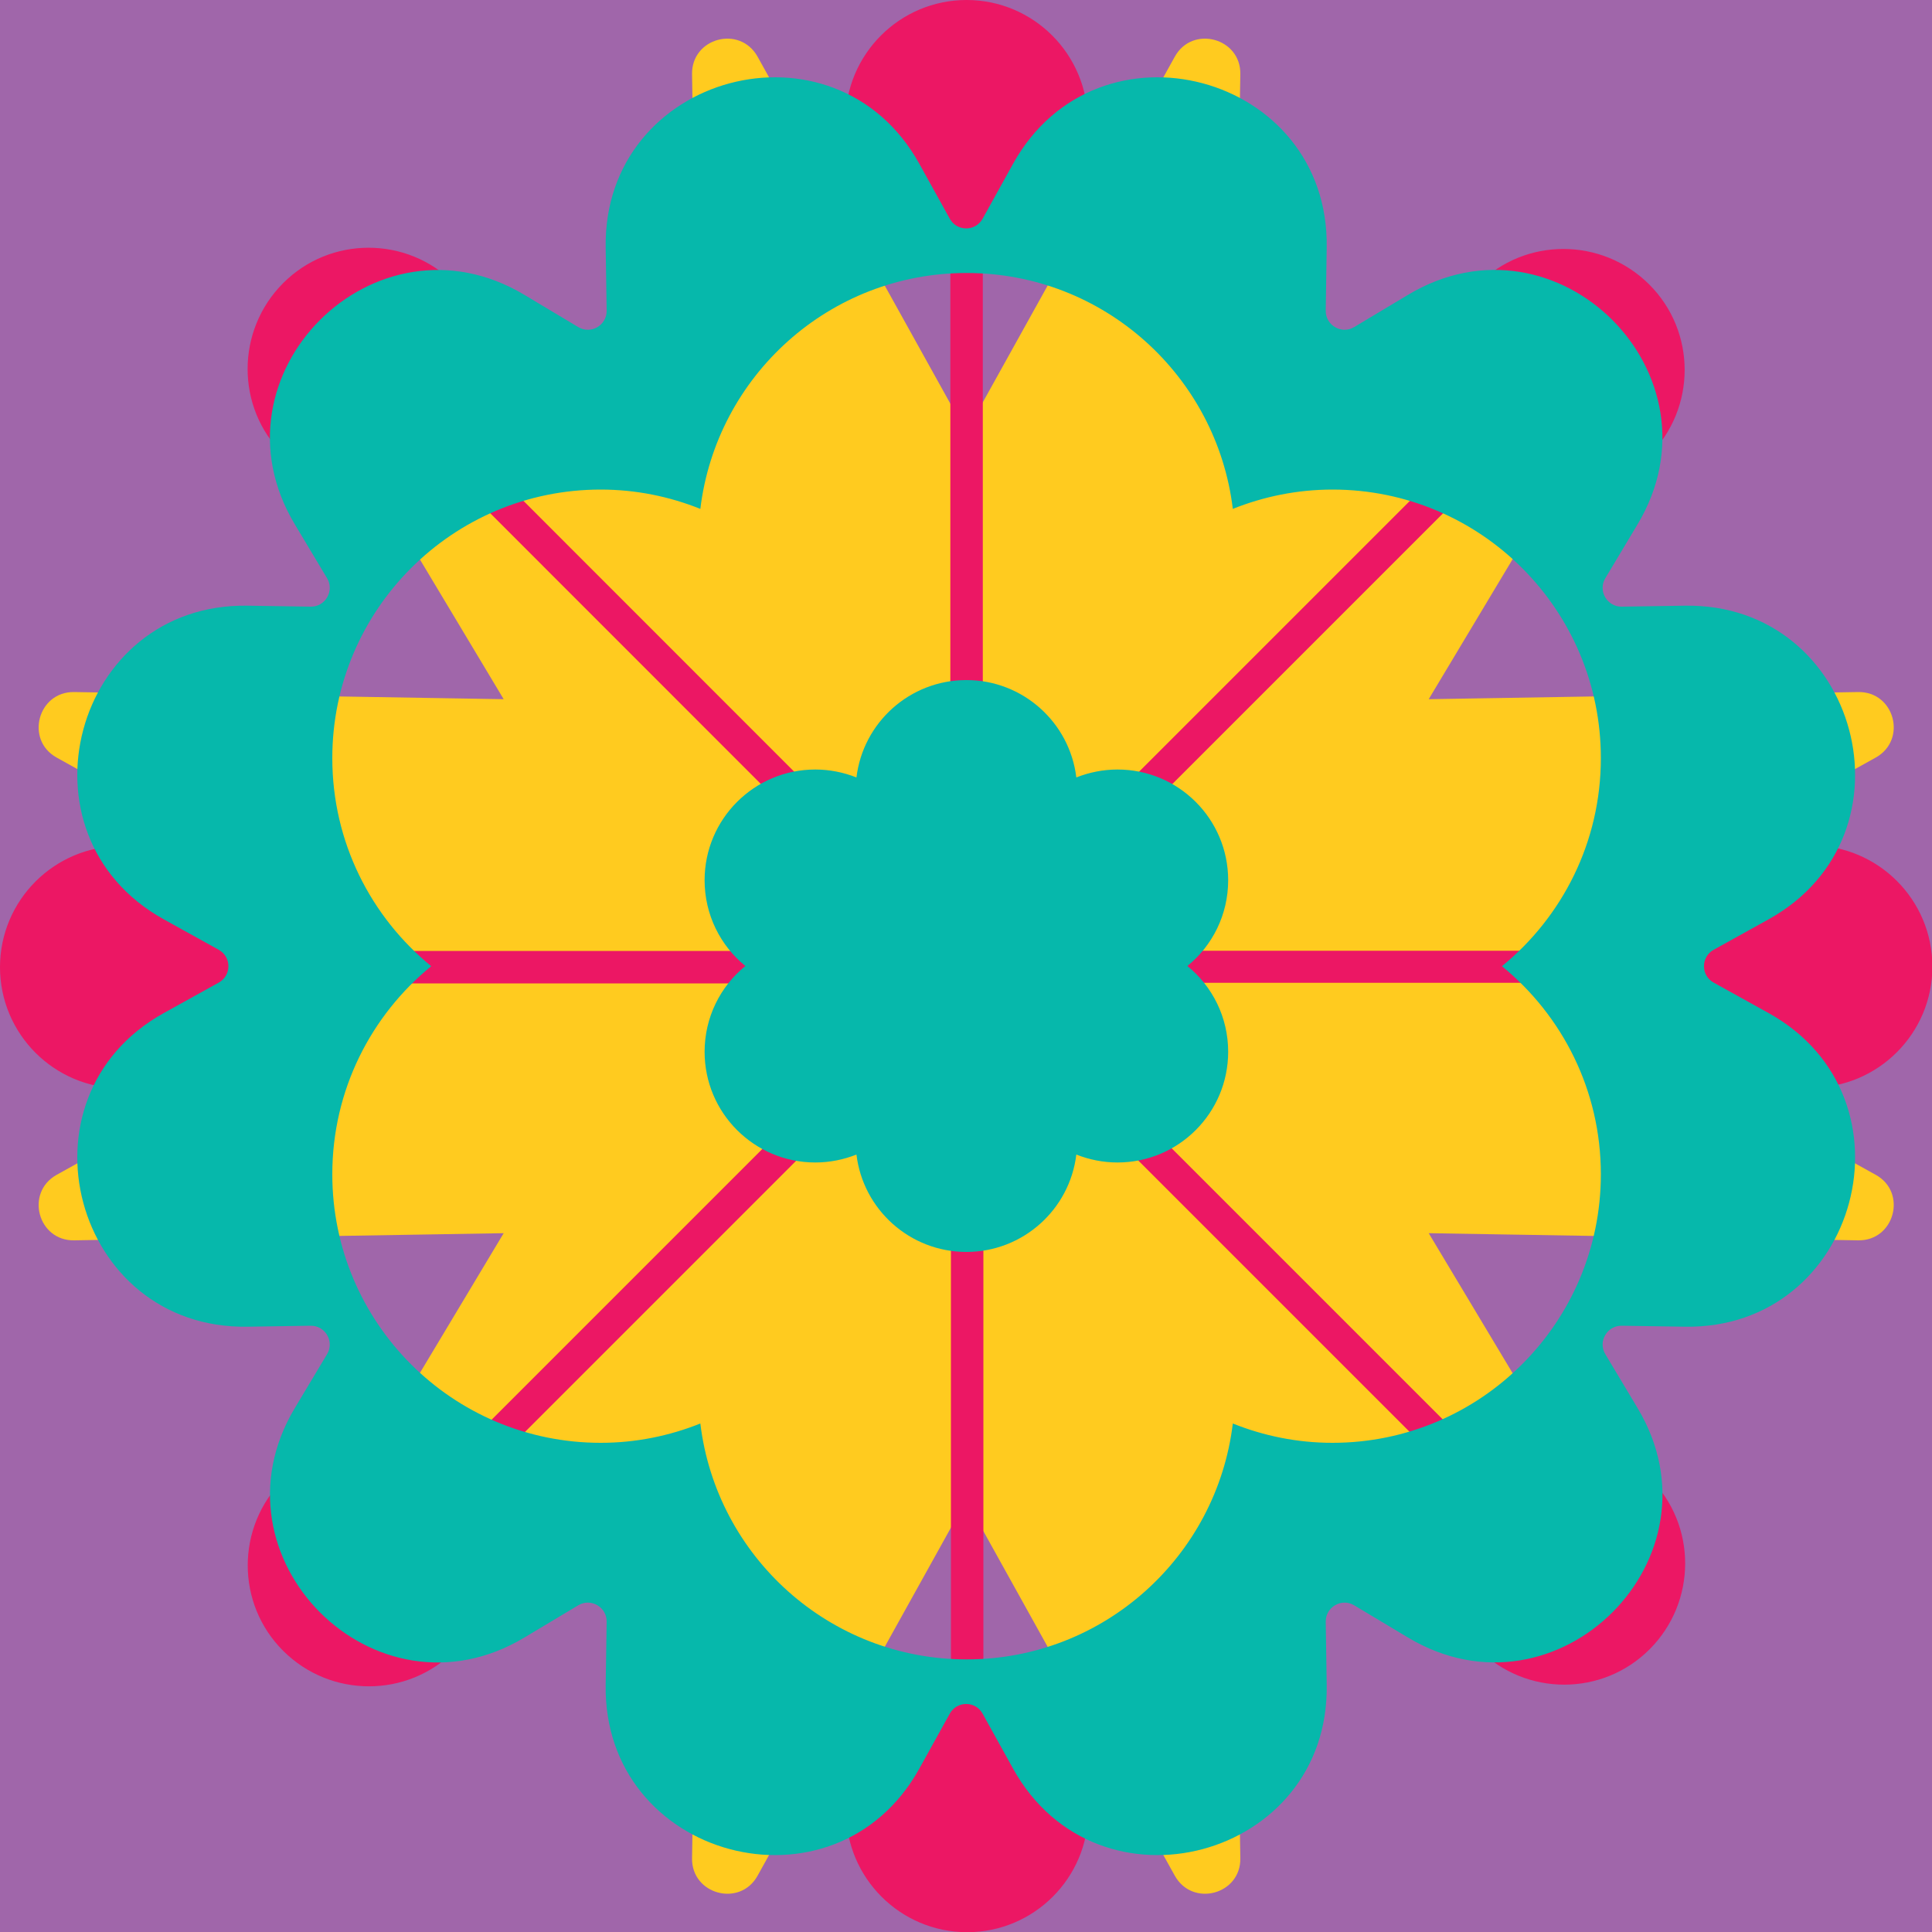 <?xml version="1.0" encoding="utf-8"?><svg xmlns="http://www.w3.org/2000/svg" xmlns:xlink="http://www.w3.org/1999/xlink" width="100" height="100" viewBox="0 0 100 100"><rect x="0" y="0" width="100" height="100" fill="#a066aa" /><svg xmlns="http://www.w3.org/2000/svg" width="100" height="100" viewBox="0 0 100 100" style="fill: none; color: #ffcb1f"><path d="M50.01 22.37L60.81 2.93C61.72 1.29 64.23 1.96 64.2 3.84L63.83 26.07L82.9 14.64C84.51 13.67 86.35 15.51 85.38 17.12L73.95 36.19L96.18 35.82C98.06 35.79 98.73 38.29 97.09 39.21L77.65 50.01L97.09 60.81C98.73 61.72 98.06 64.23 96.18 64.2L73.95 63.83L85.38 82.9C86.35 84.51 84.51 86.35 82.9 85.38L63.83 73.95L64.2 96.18C64.23 98.06 61.73 98.73 60.81 97.09L50.01 77.65L39.21 97.09C38.3 98.73 35.79 98.06 35.82 96.18L36.19 73.95L17.12 85.38C15.51 86.35 13.67 84.51 14.64 82.9L26.07 63.83L3.84 64.2C1.96 64.23 1.29 61.73 2.93 60.81L22.37 50.01L2.93 39.21C1.29 38.3 1.96 35.79 3.84 35.82L26.07 36.19L14.64 17.12C13.67 15.51 15.51 13.67 17.12 14.64L36.19 26.07L35.82 3.84C35.79 1.96 38.29 1.29 39.21 2.93L50.01 22.37Z" style="fill: currentColor" /></svg><svg xmlns="http://www.w3.org/2000/svg" width="101" height="100" viewBox="0 0 101 100" style="fill: none; color: #ec1764; mix-blend-mode: multiply"><path d="M93.73 43.78C90.55 43.78 87.93 46.15 87.53 49.21H52.05L77.13 24.13C79.59 26.01 83.11 25.83 85.36 23.58C87.81 21.13 87.81 17.16 85.36 14.72C82.91 12.28 78.94 12.27 76.5 14.72C74.25 16.97 74.08 20.49 75.95 22.95L50.87 48.03V12.47C53.94 12.06 56.3 9.44 56.3 6.27C56.3 2.81 53.49 0 50.03 0C46.57 0 43.76 2.81 43.76 6.27C43.76 9.45 46.13 12.07 49.19 12.47V48.03L24.06 22.89C25.94 20.43 25.76 16.91 23.51 14.66C21.06 12.21 17.09 12.21 14.65 14.66C12.21 17.11 12.2 21.08 14.65 23.52C16.9 25.77 20.42 25.94 22.88 24.07L48.02 49.22H12.47C12.06 46.15 9.44 43.79 6.27 43.79C2.81 43.79 0 46.6 0 50.06C0 53.52 2.81 56.33 6.27 56.33C9.45 56.33 12.07 53.96 12.47 50.9H48.03L22.89 76.04C20.43 74.16 16.91 74.34 14.66 76.59C12.21 79.04 12.21 83.01 14.66 85.45C17.11 87.89 21.08 87.9 23.52 85.45C25.77 83.2 25.94 79.68 24.07 77.22L49.22 52.07V87.54C46.15 87.95 43.79 90.57 43.79 93.74C43.79 97.2 46.6 100.01 50.06 100.01C53.52 100.01 56.33 97.2 56.33 93.74C56.33 90.56 53.96 87.94 50.9 87.54V52.05L75.98 77.13C74.1 79.59 74.28 83.11 76.53 85.36C78.98 87.81 82.95 87.81 85.39 85.36C87.83 82.91 87.84 78.94 85.39 76.5C83.14 74.25 79.62 74.08 77.16 75.95L52.08 50.87H87.55C87.96 53.94 90.58 56.3 93.75 56.3C97.21 56.3 100.02 53.49 100.02 50.03C100.02 46.57 97.21 43.76 93.75 43.76L93.73 43.78Z" style="fill: currentColor" /></svg><svg xmlns="http://www.w3.org/2000/svg" width="100" height="100" viewBox="0 0 100 100" style="fill: none; color: #06b8ab; mix-blend-mode: multiply"><path d="M91.55 52.44L88.7 50.86C88.03 50.49 88.03 49.53 88.7 49.16L91.55 47.58C99.43 43.2 96.21 31.2 87.2 31.35L83.94 31.4C83.18 31.41 82.7 30.58 83.09 29.93L84.76 27.14C89.39 19.41 80.61 10.62 72.88 15.26L70.09 16.93C69.44 17.32 68.61 16.84 68.62 16.08L68.67 12.82C68.82 3.81 56.82 0.59 52.44 8.47L50.86 11.32C50.49 11.99 49.53 11.99 49.16 11.32L47.58 8.47C43.2 0.59 31.2 3.81 31.35 12.82L31.4 16.08C31.41 16.84 30.58 17.32 29.93 16.93L27.14 15.26C19.41 10.63 10.62 19.41 15.26 27.14L16.93 29.93C17.32 30.58 16.84 31.41 16.08 31.4L12.82 31.35C3.81 31.2 0.59 43.2 8.47 47.58L11.32 49.16C11.99 49.53 11.99 50.49 11.32 50.86L8.47 52.44C0.59 56.82 3.81 68.82 12.82 68.67L16.08 68.62C16.84 68.61 17.32 69.44 16.93 70.09L15.26 72.88C10.63 80.61 19.41 89.4 27.14 84.76L29.93 83.09C30.58 82.7 31.41 83.18 31.4 83.94L31.35 87.2C31.2 96.21 43.2 99.43 47.58 91.55L49.16 88.7C49.53 88.03 50.49 88.03 50.86 88.7L52.44 91.55C56.82 99.43 68.82 96.21 68.67 87.2L68.62 83.94C68.61 83.18 69.44 82.7 70.09 83.09L72.88 84.76C80.61 89.39 89.4 80.61 84.76 72.88L83.09 70.09C82.7 69.44 83.18 68.61 83.94 68.62L87.2 68.67C96.21 68.82 99.43 56.82 91.55 52.44ZM82.86 60.78C82.86 68.45 76.64 74.68 68.97 74.68C67.14 74.68 65.41 74.32 63.81 73.68C62.98 80.56 57.13 85.89 50.03 85.89C42.93 85.89 37.08 80.56 36.25 73.68C34.65 74.32 32.91 74.68 31.09 74.68C23.42 74.68 17.2 68.46 17.2 60.78C17.2 56.43 19.2 52.56 22.32 50.01C19.2 47.46 17.2 43.59 17.2 39.24C17.2 31.57 23.42 25.34 31.09 25.34C32.92 25.34 34.65 25.7 36.25 26.34C37.08 19.46 42.93 14.13 50.03 14.13C57.13 14.13 62.98 19.46 63.81 26.34C65.41 25.7 67.15 25.34 68.97 25.34C76.64 25.34 82.86 31.56 82.86 39.24C82.86 43.59 80.86 47.46 77.74 50.01C80.86 52.56 82.86 56.43 82.86 60.78Z" style="fill: currentColor" /><path d="M57.84 39.83C57.09 39.83 56.37 39.98 55.71 40.24C55.37 37.4 52.95 35.2 50.02 35.2C47.09 35.2 44.67 37.4 44.33 40.24C43.67 39.98 42.95 39.83 42.2 39.83C39.03 39.83 36.47 42.4 36.47 45.56C36.47 47.35 37.29 48.95 38.58 50C37.29 51.05 36.47 52.65 36.47 54.44C36.47 57.61 39.04 60.17 42.2 60.17C42.95 60.17 43.67 60.02 44.33 59.76C44.67 62.6 47.09 64.8 50.02 64.8C52.95 64.8 55.37 62.6 55.71 59.76C56.37 60.02 57.09 60.17 57.84 60.17C61.01 60.17 63.57 57.6 63.57 54.44C63.57 52.65 62.75 51.05 61.46 50C62.75 48.95 63.57 47.35 63.57 45.56C63.57 42.39 61 39.83 57.84 39.83Z" style="fill: currentColor" /></svg></svg>
